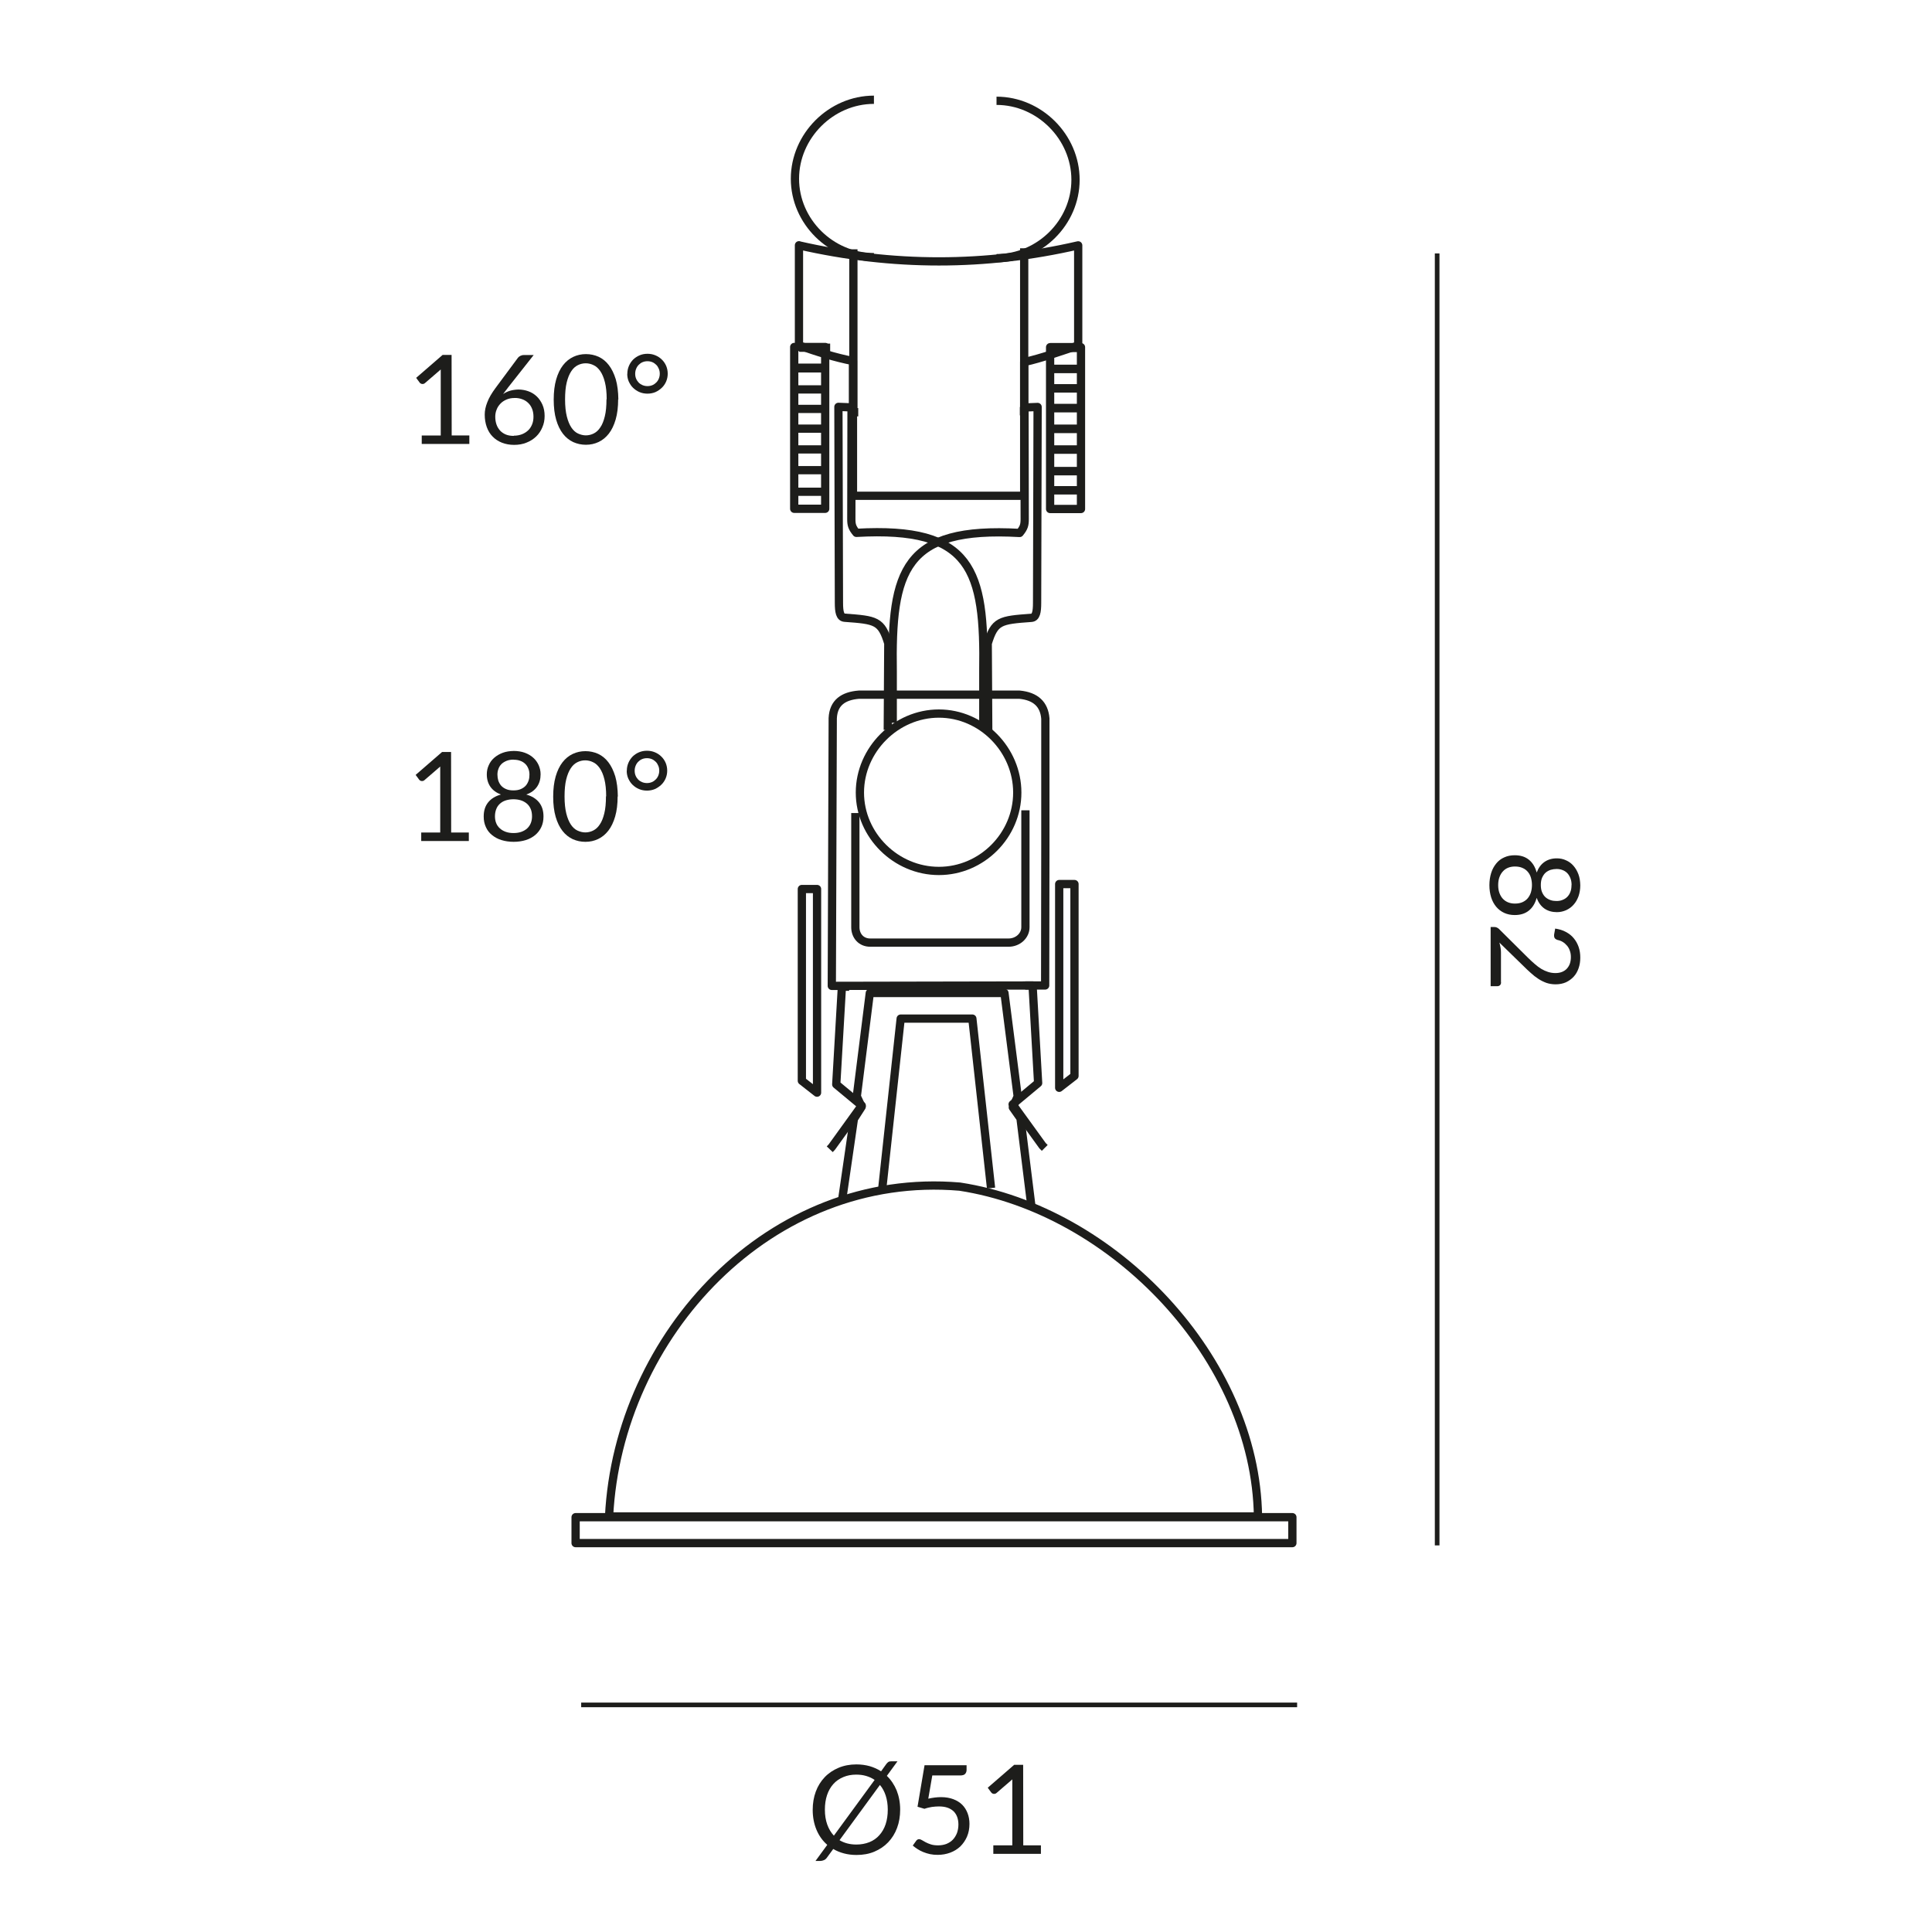 <?xml version="1.0" encoding="UTF-8"?><svg xmlns="http://www.w3.org/2000/svg" viewBox="0 0 187.09 187.09"><defs><style>.cls-1{fill-rule:evenodd;}.cls-1,.cls-2,.cls-3{fill:none;stroke:#1d1d1b;stroke-linejoin:round;}.cls-1,.cls-3{stroke-width:.8px;}.cls-2{stroke-width:.45px;}.cls-4{fill:#1d1d1b;}</style></defs><g id="Leuchte"><path class="cls-1" d="m86.45,69.99c0-10.16,0,5.12,0-4.95-.15-9.83,1.08-14.06,12.29-13.43.42-.51.49-.78.49-1.35l-.02-10.8,1.27-.05-.05,18.97c0,.88-.1,1.42-.56,1.45-3.04.22-3.55.29-4.22,2.48l.05,8.65"/><path class="cls-1" d="m80.55,95.47l20.66-.04.02-13.68v-12.16c-.11-1.39-.94-2.17-2.51-2.32h-15.54c-1.51.12-2.47.77-2.54,2.28l-.09,25.92h0Z"/><path class="cls-1" d="m82.83,78.73v11.06c0,.82.55,1.49,1.44,1.49h13.4c.9,0,1.63-.67,1.63-1.49v-11.32"/><polyline class="cls-1" points="80.35 111.29 80.55 111.08 83.45 107.06 80.98 105.01 81.51 95.86 81.51 95.55 82.23 95.55"/><polygon class="cls-1" points="79.12 86.09 77.65 86.09 77.65 104.66 79.12 105.81 79.12 86.09 79.12 86.09"/><polygon class="cls-1" points="101.69 49.29 101.69 33.62 104.68 33.62 104.68 49.29 101.69 49.29 101.69 49.29"/><path class="cls-3" d="m101.69,33.62h3m-3,.06h3m-3,2.04h3m-3,1.89h3m-3,1.91h3m-3,7.95h3m-3-1.84h3m-3-2.09h3m-3-2.01h3"/><path class="cls-3" d="m83.11,39.92h-.47v-15.78"/><path class="cls-3" d="m99.18,24.04v15.78h-.42"/><polygon class="cls-1" points="76.91 49.27 76.91 33.6 79.91 33.6 79.91 49.27 76.91 49.27 76.91 49.27"/><path class="cls-3" d="m77.39,33.67h3"/><path class="cls-1" d="m77.37,23.76c9.09,2.07,18.04,2.07,27.04,0v9.7c-1.7.56-3.53,1.22-5.23,1.6v12.95h-16.58v-13.05c-1.7-.33-3.49-.89-5.23-1.51v-9.7h0Z"/><path class="cls-1" d="m95.22,70.26c0-10.16,0,4.85,0-5.23.15-9.83-1.08-14.06-12.29-13.43-.42-.51-.49-.78-.49-1.35l.02-10.8-1.27-.05.05,18.97c0,.88.1,1.42.56,1.45,3.04.22,3.55.29,4.22,2.48l-.05,8.38"/><polygon class="cls-1" points="102.57 85.61 104.05 85.61 104.05 104.19 102.57 105.34 102.57 85.61 102.57 85.61"/><path class="cls-1" d="m90.92,69.1c4.15,0,7.59,3.5,7.59,7.65s-3.44,7.59-7.59,7.59-7.65-3.44-7.65-7.59,3.5-7.65,7.65-7.65h0Z"/><polyline class="cls-1" points="99.86 116.66 98.82 108.29 98.08 107.24 98.55 106.17 97.27 96.16 84.23 96.16 82.97 106.17 83.44 107.18 82.69 108.35 81.58 115.98"/><polyline class="cls-1" points="95.97 115.05 95.97 115.05 94.16 98.64 87.22 98.64 85.44 115.05"/><path class="cls-1" d="m84.63,24.9c-4.15,0-7.65-3.44-7.65-7.59s3.5-7.65,7.65-7.65h0"/><path class="cls-1" d="m96.5,25c4.15,0,7.65-3.44,7.65-7.59,0-4.15-3.5-7.65-7.65-7.65h0"/><polyline class="cls-1" points="101.17 111.16 100.96 110.95 98.06 106.94 100.53 104.88 100.01 95.74 100.01 95.43 99.28 95.43"/><path class="cls-3" d="m76.89,35.61h3m-3,.06h3m-3,2.04h3m-3,1.89h3m-3,1.91h3m-3,6.11h3m-3-2.09h3m-3-2.01h3"/><path class="cls-3" d="m101.69,33.62h3m-3,.06h3m-3,2.04h3m-3,1.89h3m-3,1.91h3m-3,7.95h3m-3-1.84h3m-3-2.09h3m-3-2.01h3"/><polygon class="cls-1" points="55.74 149.43 55.74 146.92 125.15 146.92 125.15 149.43 55.74 149.43 55.74 149.43"/><path class="cls-1" d="m121.82,146.85c-.22-15.31-14-29.66-28.88-31.94-18.33-1.56-33.07,14.32-33.96,31.94h62.84Z"/></g><g id="Maße"><line class="cls-2" x1="56.28" y1="165.1" x2="125.61" y2="165.1"/><path class="cls-4" d="m85.87,171.96c.41.39.73.87.96,1.42.22.56.34,1.18.34,1.86,0,.64-.1,1.24-.3,1.77-.2.54-.49,1-.86,1.39s-.82.69-1.34.91-1.1.32-1.73.32c-.43,0-.83-.05-1.21-.15-.38-.1-.72-.24-1.04-.43l-.6.82c-.08.12-.18.21-.3.26-.12.05-.24.08-.35.08h-.47l1.14-1.56c-.45-.39-.8-.88-1.04-1.45s-.37-1.22-.37-1.94c0-.64.1-1.23.3-1.77.2-.54.49-1,.86-1.39.37-.39.82-.69,1.34-.91.52-.22,1.1-.33,1.73-.33.46,0,.89.06,1.29.17.4.12.77.28,1.1.5l.48-.67c.08-.11.15-.19.22-.23.06-.05.16-.07.29-.07h.6s-1.03,1.41-1.03,1.41Zm-1.18.4c-.24-.17-.51-.29-.81-.38s-.62-.13-.97-.13c-.46,0-.88.08-1.25.24-.38.16-.7.38-.96.67-.26.29-.47.65-.61,1.07-.14.42-.21.89-.21,1.42,0,.54.08,1.02.23,1.44.15.42.37.78.64,1.07l3.95-5.4Zm-3.39,5.84c.46.28,1.01.42,1.63.42.46,0,.88-.08,1.26-.23.38-.15.7-.38.96-.67.26-.29.47-.64.61-1.06.14-.42.21-.89.21-1.42,0-.5-.07-.96-.2-1.36-.13-.4-.32-.75-.56-1.03l-3.92,5.36Z"/><path class="cls-4" d="m89.89,174.18c.45-.1.86-.15,1.24-.15.45,0,.84.07,1.19.2.34.13.63.31.86.54.23.23.4.51.52.82.12.32.18.66.18,1.03,0,.46-.08.87-.24,1.24-.16.37-.38.68-.65.95-.28.26-.6.46-.98.6-.38.14-.78.21-1.22.21-.25,0-.49-.02-.73-.07-.23-.05-.45-.12-.65-.2-.2-.08-.39-.18-.56-.29-.17-.11-.32-.22-.46-.34l.33-.46c.07-.1.17-.16.28-.16.08,0,.17.03.27.09.1.06.22.13.37.21.14.08.31.14.51.21.19.06.42.09.69.09.3,0,.57-.05.81-.14.24-.1.45-.23.62-.41.17-.18.3-.39.4-.64.09-.25.14-.53.14-.83,0-.27-.04-.51-.12-.73-.08-.22-.2-.4-.35-.55-.16-.15-.36-.27-.59-.35-.24-.08-.51-.12-.83-.12-.22,0-.44.02-.68.05-.23.04-.47.09-.72.18l-.67-.2.68-4.02h4.07s0,.46,0,.46c0,.15-.05.28-.14.38s-.25.15-.48.15h-2.7s-.39,2.26-.39,2.26Z"/><path class="cls-4" d="m100.8,178.7v.82s-4.61,0-4.61,0v-.82s1.84,0,1.84,0v-5.86c0-.18,0-.35,0-.53l-1.53,1.32c-.05.04-.1.07-.16.08-.05,0-.1.01-.14,0s-.08-.02-.12-.05-.07-.05-.09-.08l-.34-.46,2.56-2.22h.87s.01,7.8.01,7.8h1.69Z"/><path class="cls-4" d="m45.45,42.17v.82s-4.61,0-4.61,0v-.82s1.84,0,1.84,0v-5.86c0-.18,0-.35,0-.53l-1.53,1.32c-.05.04-.1.07-.16.08-.05,0-.1.01-.14,0s-.08-.02-.12-.05c-.04-.02-.07-.05-.09-.08l-.34-.46,2.56-2.22h.87s.01,7.8.01,7.8h1.69Z"/><path class="cls-4" d="m49.14,37.61c-.08.1-.15.19-.22.28-.07.09-.14.18-.2.27.2-.14.43-.25.67-.32s.51-.11.8-.12c.35,0,.68.06.98.17.31.11.58.28.81.5.23.22.41.49.55.8.14.32.21.68.21,1.09,0,.4-.07.76-.22,1.1-.14.34-.34.64-.6.89-.26.25-.57.45-.93.59-.36.15-.76.22-1.2.22-.43,0-.82-.07-1.18-.21-.35-.14-.65-.33-.9-.59-.25-.25-.44-.56-.57-.92-.13-.36-.2-.77-.2-1.21,0-.38.08-.78.25-1.2.16-.43.43-.88.79-1.37l2.18-2.94c.06-.07.13-.13.23-.18.1-.05.21-.08.34-.08h.95s-2.54,3.22-2.54,3.22Zm.63,4.58c.29,0,.55-.05.78-.14.23-.09.43-.22.6-.38.17-.16.29-.36.38-.58.09-.22.13-.47.13-.73,0-.28-.04-.53-.13-.76-.09-.23-.21-.42-.38-.58-.16-.16-.36-.28-.58-.36-.22-.08-.47-.13-.74-.12-.29,0-.55.05-.78.15-.23.1-.43.23-.59.4-.16.17-.29.36-.37.58-.09.22-.13.45-.13.68,0,.28.04.53.12.76.08.23.2.42.35.59.15.16.34.29.56.38s.48.13.76.13Z"/><path class="cls-4" d="m59.86,38.67c0,.75-.08,1.4-.24,1.95-.16.55-.38,1.01-.66,1.37-.28.36-.61.63-.99.81-.38.18-.79.27-1.23.27-.44,0-.85-.09-1.23-.26-.38-.18-.71-.44-.99-.8-.28-.36-.5-.81-.66-1.36-.16-.55-.24-1.2-.24-1.95s.08-1.4.24-1.96c.16-.55.38-1.01.66-1.37.28-.36.61-.63.99-.81.38-.18.79-.27,1.23-.27.44,0,.85.09,1.23.26.38.18.71.44.99.81.28.36.5.82.67,1.37.16.55.24,1.2.25,1.96Zm-1.11,0c0-.66-.06-1.21-.17-1.65-.11-.45-.26-.8-.45-1.08-.19-.27-.4-.47-.65-.58-.24-.12-.5-.18-.76-.18-.26,0-.52.06-.76.18s-.46.31-.64.59c-.18.27-.33.63-.44,1.08-.11.45-.16,1-.16,1.65,0,.66.06,1.21.17,1.65.11.44.26.8.44,1.07.18.27.4.47.64.58s.5.18.76.18c.26,0,.52-.06.76-.18.24-.12.46-.31.64-.59.19-.27.33-.63.44-1.08.11-.44.16-.99.16-1.65Z"/><path class="cls-4" d="m60.75,36.2c0-.27.05-.52.15-.76.1-.24.24-.44.41-.62.18-.17.38-.31.62-.41s.49-.15.77-.15c.28,0,.53.05.77.15.24.1.45.24.62.41.18.17.32.38.42.61.1.24.15.49.15.76,0,.26-.05.51-.15.75-.1.23-.24.44-.42.61-.18.17-.38.31-.62.42-.24.1-.5.15-.77.15-.28,0-.53-.05-.77-.15-.24-.1-.44-.24-.62-.41-.18-.17-.31-.38-.42-.61-.1-.23-.15-.48-.15-.75Zm.76,0c0,.17.03.33.09.47.06.15.15.27.25.38.11.11.24.19.38.25.15.06.3.09.47.09.17,0,.32-.03.47-.09.15-.06.27-.15.38-.26.11-.11.19-.23.25-.38.06-.15.09-.3.09-.47,0-.17-.03-.33-.09-.47-.06-.15-.14-.28-.25-.39-.11-.11-.24-.2-.38-.26-.15-.06-.3-.09-.47-.09-.17,0-.33.03-.47.09-.15.06-.27.15-.38.26-.11.11-.19.24-.25.39-.06.15-.09.31-.09.47Z"/><path class="cls-4" d="m45.4,80.62v.82s-4.61,0-4.61,0v-.82s1.84,0,1.84,0v-5.86c0-.18,0-.35,0-.53l-1.53,1.32c-.05.04-.1.07-.16.08-.05,0-.1.01-.14,0s-.08-.02-.12-.05c-.04-.02-.07-.05-.09-.08l-.34-.46,2.56-2.22h.87s.01,7.8.01,7.8h1.69Z"/><path class="cls-4" d="m50.96,76.94c.54.15.95.4,1.24.76.29.36.43.81.43,1.37,0,.38-.07.72-.21,1.02-.14.3-.34.56-.59.77s-.56.38-.91.49c-.36.11-.75.17-1.18.17-.43,0-.82-.06-1.18-.17-.36-.11-.66-.28-.92-.49-.26-.21-.46-.47-.59-.77-.14-.3-.21-.64-.21-1.02,0-.56.14-1.01.43-1.37.29-.36.7-.61,1.24-.76-.45-.17-.79-.42-1.02-.75s-.35-.73-.35-1.2c0-.32.06-.61.19-.89.12-.28.3-.52.53-.72s.5-.36.82-.48c.32-.12.67-.17,1.07-.18.39,0,.74.06,1.06.17.32.12.59.27.82.48.23.2.4.44.53.72.12.28.19.57.19.89,0,.46-.11.86-.34,1.2-.23.33-.57.59-1.02.75Zm-1.22,3.73c.28,0,.53-.04.75-.12s.41-.19.56-.33c.15-.14.27-.31.35-.51.08-.2.12-.42.12-.66,0-.3-.05-.55-.15-.76s-.23-.38-.4-.51c-.17-.13-.36-.23-.57-.29s-.44-.09-.68-.09c-.24,0-.46.03-.68.09-.22.06-.41.16-.57.29s-.3.3-.39.51-.15.46-.15.76c0,.24.04.46.12.66.08.2.2.37.36.51.15.14.34.25.56.33.22.08.47.12.75.12Zm-.01-7.11c-.26,0-.48.04-.68.12-.19.08-.36.18-.49.31-.13.13-.23.29-.29.46-.07.18-.1.36-.1.56s.03.39.08.57c.06.18.15.35.27.49.12.14.29.26.48.34.2.09.44.13.72.13.28,0,.52-.04.72-.13.2-.09.36-.2.48-.34.12-.14.21-.31.27-.49.06-.18.08-.37.08-.57s-.03-.39-.1-.56c-.07-.18-.16-.33-.29-.46-.13-.13-.29-.24-.49-.31-.19-.08-.42-.11-.67-.11Z"/><path class="cls-4" d="m59.81,77.12c0,.75-.08,1.4-.24,1.95-.16.55-.38,1.01-.66,1.37-.28.36-.61.63-.99.81-.38.18-.79.27-1.23.27-.44,0-.85-.09-1.23-.26-.38-.18-.71-.44-.99-.8-.28-.36-.5-.81-.66-1.36-.16-.55-.24-1.2-.24-1.95s.08-1.4.24-1.96c.16-.55.38-1.01.66-1.37.28-.36.61-.63.99-.81.38-.18.79-.27,1.23-.27.44,0,.85.09,1.23.26.38.18.71.44.99.81.28.36.5.82.67,1.37.16.55.24,1.2.25,1.96Zm-1.11,0c0-.66-.06-1.21-.17-1.65-.11-.45-.26-.8-.45-1.08-.19-.27-.4-.47-.65-.58-.24-.12-.5-.18-.76-.18-.26,0-.52.06-.76.18s-.46.31-.64.59c-.18.27-.33.63-.44,1.08-.11.45-.16,1-.16,1.65,0,.66.06,1.21.17,1.65.11.44.26.8.44,1.07.18.27.4.47.64.58s.5.18.76.18c.26,0,.52-.06.76-.18.24-.12.46-.31.64-.59.19-.27.33-.63.44-1.08.11-.44.16-.99.16-1.65Z"/><path class="cls-4" d="m60.7,74.64c0-.27.05-.52.15-.76.1-.24.24-.44.41-.62.18-.17.38-.31.62-.41s.49-.15.77-.15c.28,0,.53.05.77.15.24.1.45.24.62.41.18.17.32.38.42.61.1.24.15.49.15.76,0,.26-.05.51-.15.75-.1.23-.24.44-.42.61-.18.17-.38.31-.62.42-.24.1-.5.15-.77.15-.28,0-.53-.05-.77-.15-.24-.1-.44-.24-.62-.41-.18-.17-.31-.38-.42-.61-.1-.23-.15-.48-.15-.75Zm.76,0c0,.17.03.33.09.47.06.15.15.27.25.38.11.11.24.19.38.25.15.06.3.09.47.09.17,0,.32-.03.47-.09.15-.06.27-.15.38-.26.11-.11.19-.23.25-.38.06-.15.09-.3.09-.47,0-.17-.03-.33-.09-.47-.06-.15-.14-.28-.25-.39-.11-.11-.24-.2-.38-.26-.15-.06-.3-.09-.47-.09-.17,0-.33.03-.47.09-.15.06-.27.15-.38.26-.11.11-.19.24-.25.39-.06.15-.09.31-.09.47Z"/><line class="cls-2" x1="139.17" y1="149.65" x2="139.17" y2="24.54"/><path class="cls-4" d="m148.81,86.94c-.15.54-.4.95-.76,1.24-.36.29-.81.43-1.37.43-.38,0-.71-.07-1.02-.21-.3-.14-.56-.34-.77-.59s-.38-.56-.49-.91c-.11-.36-.17-.75-.17-1.18,0-.43.06-.82.17-1.18.11-.36.28-.66.49-.92.21-.26.47-.46.77-.59.3-.14.64-.21,1.02-.21.56,0,1.01.14,1.37.43.36.29.61.7.76,1.24.17-.45.42-.79.75-1.02s.73-.35,1.2-.35c.32,0,.61.06.89.19.28.12.52.3.72.53s.36.5.48.82c.12.32.17.67.18,1.07,0,.39-.06.74-.17,1.06-.12.32-.27.59-.48.82-.2.23-.44.4-.72.53-.28.12-.57.19-.89.19-.46,0-.86-.11-1.2-.34-.33-.23-.59-.57-.75-1.02Zm-3.73-1.22c0,.28.04.53.12.75s.19.41.33.56c.14.15.31.27.51.35.2.08.42.12.66.12.3,0,.55-.05.76-.15.21-.1.38-.23.51-.4.13-.17.23-.36.29-.57.06-.22.09-.44.09-.68,0-.24-.03-.46-.09-.68-.06-.22-.16-.41-.29-.57s-.3-.3-.51-.39c-.21-.1-.46-.15-.76-.15-.24,0-.46.04-.66.12-.2.08-.37.2-.51.36-.14.15-.25.34-.33.56-.08.22-.12.47-.12.75Zm7.11-.01c0-.26-.04-.48-.12-.68-.08-.19-.18-.36-.31-.49-.13-.13-.29-.23-.46-.29-.18-.07-.36-.1-.56-.1s-.39.03-.57.08c-.18.06-.35.15-.49.27-.14.12-.25.29-.34.48-.09.2-.13.44-.13.72s.04.52.13.72c.09.2.2.36.34.48.14.12.31.21.49.27.18.06.37.08.57.08s.39-.03.56-.1c.18-.07.33-.16.46-.29.13-.13.24-.29.31-.49.08-.19.11-.42.11-.67Z"/><path class="cls-4" d="m145.36,95.12c0,.12-.03.21-.1.28-.07.07-.16.1-.26.1h-.65s0-5.73,0-5.73h.37c.08,0,.15.01.23.05.08.03.15.08.22.15l2.77,2.75c.23.23.46.44.67.62.21.19.43.35.64.48.22.13.44.23.66.3.22.07.46.11.71.11.25,0,.47-.04.66-.12.19-.08.35-.19.47-.33.12-.14.22-.3.28-.49.06-.19.09-.39.09-.61s-.03-.42-.1-.61c-.06-.18-.15-.35-.27-.49s-.25-.26-.41-.36c-.16-.1-.33-.16-.52-.2-.14-.05-.23-.11-.28-.2-.04-.08-.06-.2-.04-.34l.1-.56c.39.06.74.16,1.04.33.3.16.56.36.76.61.21.25.36.53.47.84.11.32.16.66.16,1.03s-.05.7-.16,1.02c-.11.32-.26.59-.47.82s-.46.41-.75.55c-.29.13-.63.2-1.01.2-.32,0-.62-.05-.89-.14-.27-.1-.54-.23-.78-.39-.25-.16-.49-.35-.73-.57-.24-.21-.48-.44-.72-.68l-2.32-2.26c.04.16.08.32.11.49s.04.32.04.47v2.88Z"/></g></svg>